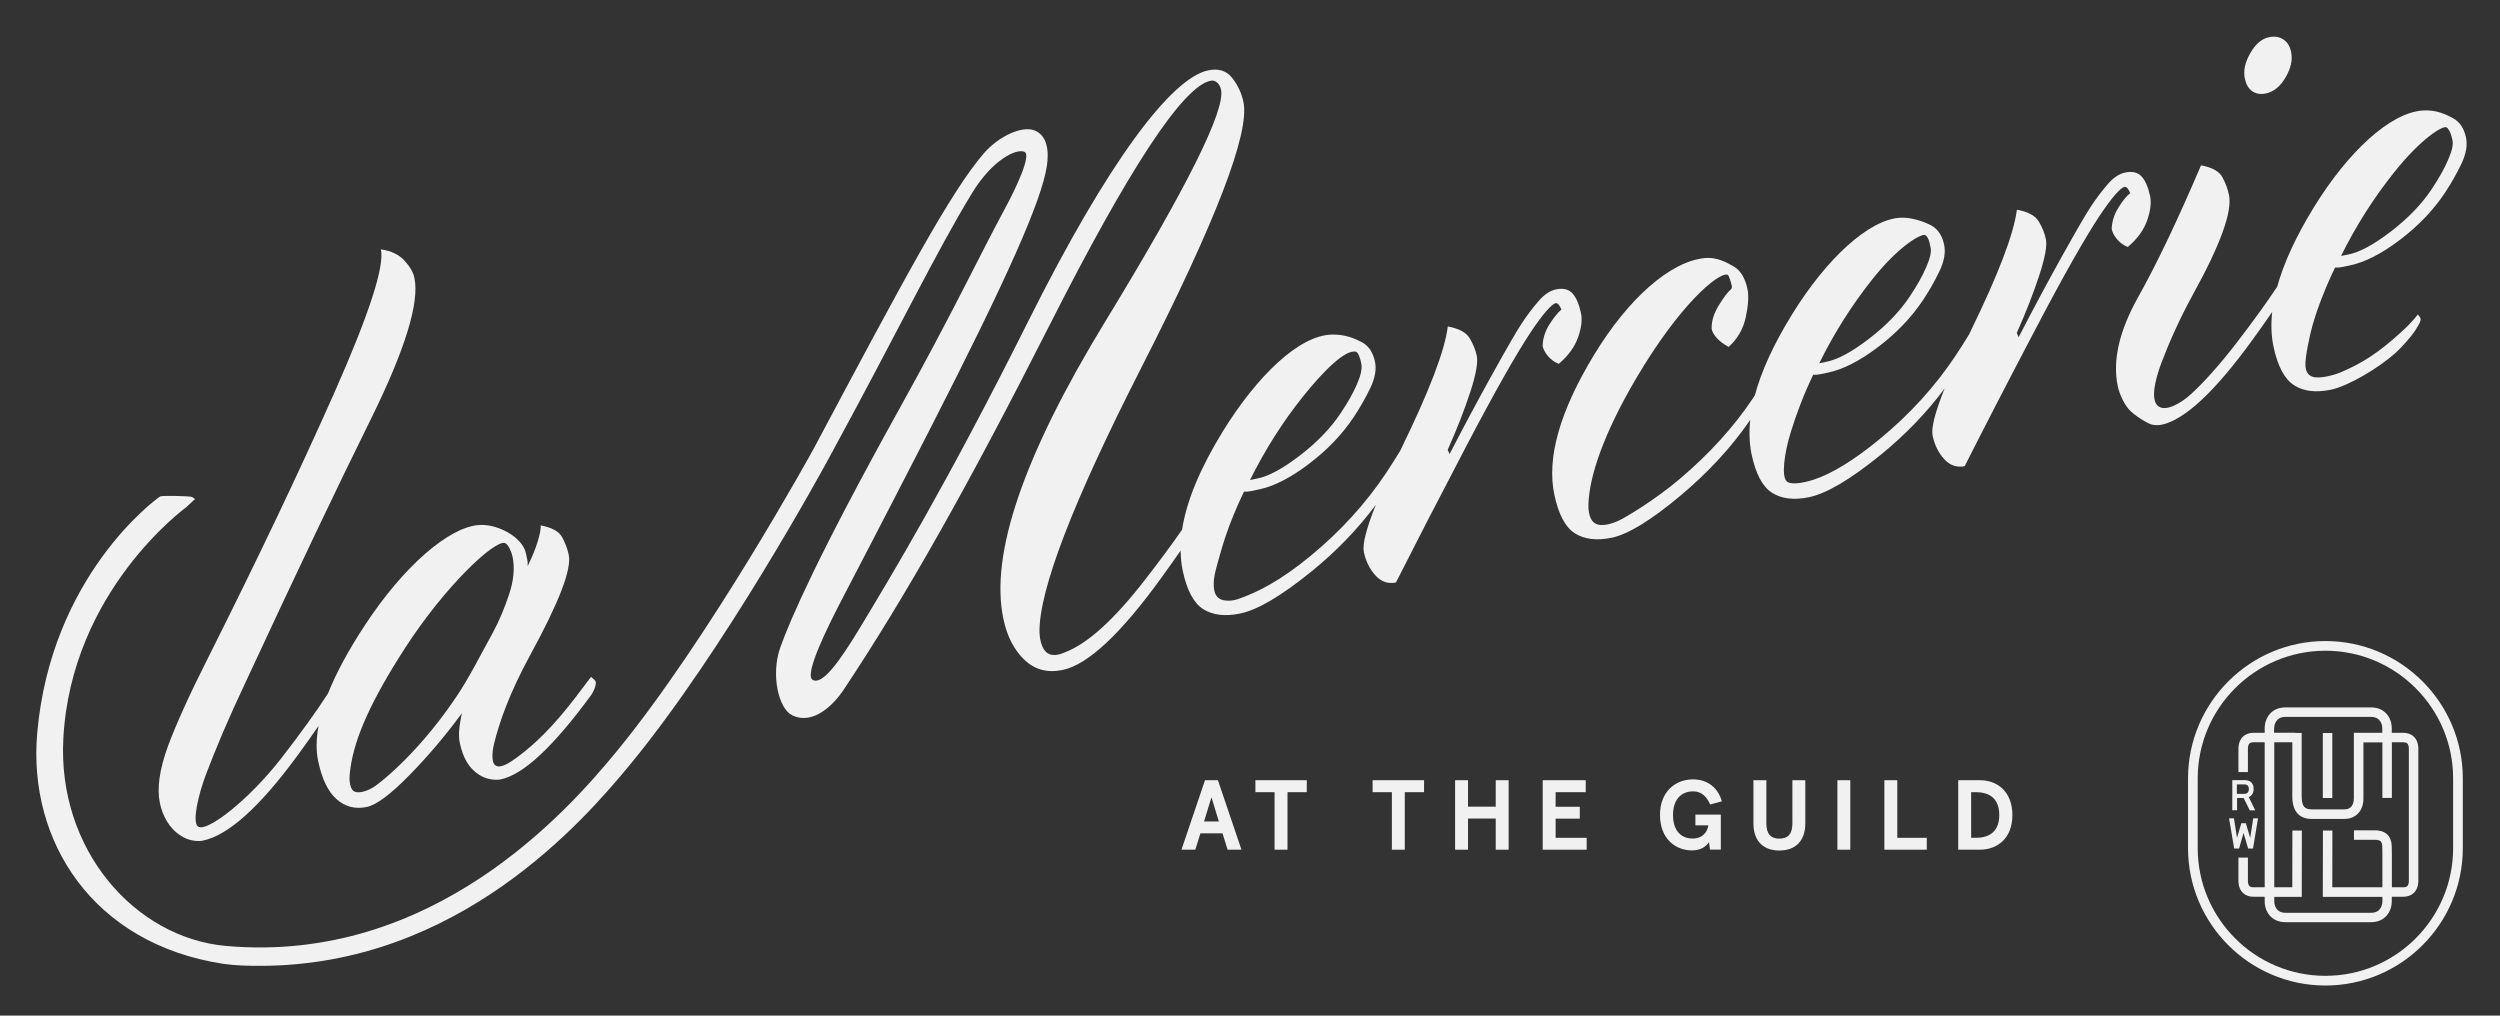 <?xml version="1.0" encoding="utf-8"?>
<!-- Generator: Adobe Illustrator 24.2.1, SVG Export Plug-In . SVG Version: 6.00 Build 0)  -->
<svg version="1.1" id="Layer_1" xmlns="http://www.w3.org/2000/svg" xmlns:xlink="http://www.w3.org/1999/xlink" x="0px" y="0px"
	 viewBox="0 0 2400 975" style="enable-background:new 0 0 2400 975;" xml:space="preserve">
<rect x="0" y="0" width="2400" height="975" fill="#333333" stroke="none"/>
<style type="text/css">
	.st0{fill:#F1F1F1;}
</style>
<path class="st0" d="M336.5,736.9c4.1-29,20-64.7,52.3-114.7c38.4-59.5,85.7-103.8,95.9-100.9c3.2,0.9,6.5,9,7.3,12.9
	c2.3,10.8,1.2,22.9-3.2,36.2c-4.4,13.4-9.6,25.7-15.7,37c-6.1,11.3-12,22.3-17.9,33c-5.9,10.7-11.3,19.8-16.4,27.4
	c-15.1,22.7-31.9,43.3-50.3,61.9c-10.1,10.2-20.9,19.5-27.9,24.6c-7.6,5.5-19,9-22.5,3.7C334.1,751.8,335.8,742.2,336.5,736.9
	 M153.5,771c1.3,6.3,3.6,12.2,6.9,17.7c3.3,5.5,7.7,10.1,13.4,13.7c3.5,2.3,7.1,3.7,10.9,4.4c3.8,0.7,7.1,0.8,10,0.2
	c24.3-5,54.5-32.1,90.6-81.3c7.7-10.5,14.5-20.1,20.5-28.8c-2.3,12.6-2.5,23.9-0.3,34c3.6,17.1,9.5,29.2,17.7,36.4
	c8.2,7.2,17.8,9.7,28.8,7.4c9.3-1.9,22.8-12,40.7-30.2c17.9-18.2,34.8-38.1,50.7-59.8c-1.2,5.6-2.1,10.8-2.5,15.6
	c-0.5,4.9-0.3,9.3,0.6,13.2c1.4,6.8,3.6,12.8,6.5,17.8c2.9,5,6.8,9.1,11.7,12.3c3.5,2.3,7.1,3.7,10.9,4.4c3.8,0.7,7.1,0.8,10,0.2
	c22-4.5,50.7-31.6,86.6-80.5c2-2.7,3.5-6.1,4.3-9c0.6-2.4,1-4.3-0.8-6l-3.3-2.9l-15.6,20.6c-21.5,28-39.5,45.1-55.9,57
	c-6.1,4.4-15,10.7-20.1,7.5c-5.1-3.1-2.5-17.1-1.5-20.9c5.1-20.7,14.4-47.9,35-85.7c27.4-50.1,39.6-82,36.7-95.6
	c-1.2-5.7-3.3-11.3-6.3-16.9c-3-5.6-9.9-9.4-20.6-11.4c0.2,3.5-0.9,8.8-3,15.7c-2.1,7-5.3,14.7-9.5,23.3c0.1-2.4-0.1-4.6-0.5-6.6
	c-0.4-2-0.8-3.8-1.2-5.5c-1.2-5.7-4.9-11-11.1-16c-6.2-5-19.9-12.2-33.7-11.3c-29.2,1.8-72.9,40-109.6,95.9
	c-16,24.3-27.8,46.2-35.6,65.8c-11.6,17.9-26.6,38.7-45,62.4c-30.1,38.8-71.4,71.7-79.9,65.3c-5.5-4.1-0.1-29.5,8.2-51.2
	c9.2-23.9,19.8-49.8,39.4-91.2c46-99,85.4-181.9,118.4-248.6c32.9-66.7,46.9-112,41.8-135.8c-1.1-5.1-4.2-10.6-9.4-16.3
	c-5.2-5.8-12.7-9.4-22.7-10.9c3.5,16.5-11.4,62.3-44.6,137.3c-33.3,75.1-73.7,159.9-121.2,254.5c-17.4,34.4-30.3,62.7-38.6,84.9
	C153.1,738.6,150.5,756.8,153.5,771"/>
<path class="st0" d="M1251,380.5c19.6-24.5,40.5-45.2,50.7-42.9c2.2,0.5,4.5,7.2,5.3,12.3c0.6,4-0.5,10.2-4.2,18.7
	c-3.6,8.5-8.9,17.8-15.8,28.1c-9.6,14.4-22.6,27.9-39,40.5c-16.4,12.6-30,20-41,22.2l-7,1.4C1214.5,431.7,1231.4,405,1251,380.5
	 M1487.4,311.5c-4.1,6.5-6.2,13.3-6.5,20.5c0.7,3.4,2.5,6.8,5.3,10c2.8,3.3,6.2,5.7,10.2,7.3c9.2-7.8,15.4-16.4,18.6-25.6
	c3.2-9.2,4.1-17,2.7-23.2c-1.8-8.5-4.5-14.8-8.1-18.8c-3.6-4-8.8-5.3-15.8-3.9c-5.8,1.2-11.5,5-17,11.5
	c-5.6,6.5-10.9,13.5-15.9,21.1c-4.6,6.9-13.9,22.9-27.8,48c-14,25.1-27.8,51-41.5,77.5l-1.8-4.1c9-20.2,16.2-38.8,21.7-55.6
	c5.5-16.8,7.5-28.4,6.2-34.6c-1.2-5.7-3.5-11.3-6.8-16.9c-3.3-5.5-10.3-9.3-21-11.3c-2.9,23.2-17.8,62.1-44.5,116.8
	c-0.4,0.8-0.8,1.6-1.2,2.5c-4,6.5-8.3,13.5-13.3,21c-19.7,29.6-43.9,56.2-72.7,79.9c-28.8,23.7-50.4,34.8-69.4,41.4
	c-6.6,2.3-14.3,2.3-18.4-0.5c-4.2-2.9-5.3-7.8-5.2-14.8c0.1-6.9,2.2-14.2,7.4-32.2c5.2-18,12.5-36.5,21.7-55.6
	c1.9,0.2,3.9,0.1,6.3-0.4c2.3-0.5,4.9-1,7.8-1.6c14.5-3,30.6-11.2,48.2-24.6c17.7-13.4,32-28.4,43-44.9c5.9-8.9,11.2-18.2,15.8-27.7
	c4.6-9.5,6.1-18,4.6-25.4c-1.9-9.1-6.1-15.3-12.6-18.8c-6.5-3.4-15.9-7.7-29.2-7.3c-30.9,0.9-71.1,39.1-104.4,93.1
	c-21.8,35.5-34.8,66.8-39,94.2c-10.3,14.8-22.2,30.9-35.9,48.5c-29,37.4-54.2,60.3-75.5,68.8c-3.2,1.3-11.6,5.4-17.9,1.1
	c-6.4-4.4-7.5-16-7.6-20c-0.4-40.7,32.1-125.1,97.5-253.4c71.8-140.8,104.6-226,98.3-255.6c-1.8-8.5-5.4-16.2-10.8-23.1
	c-5.4-6.9-13-9.3-22.9-7.3c-35.3,7.3-95.8,86.6-173.1,241.3c-77.3,154.7-131.2,244-162.4,295.6c-18.9,31.1-35,53.4-44.3,48.3
	c-8.8-4.9,15.7-53.3,26.3-73.9c14.1-27.4,36.9-70.4,85.9-166.1c75-146.6,107.5-219.9,112.6-253.4c2.1-13.9,0.7-29.3-12.1-34.2
	c-11.6-4.4-33.8,5.2-48.6,22.3C912.6,184.4,870,263.9,781,431c0,0-100.4,182.9-189.9,291.4c-45.5,55.2-175.4,203.4-374.2,185.7
	C129.4,900.3,55,815.6,60.8,709c7.6-141.9,117-221.2,118-222.1c4.5-4.2,8.4-7.8,8.4-7.8s-1.8-1.8-4-2.3c-1.8-0.4-27.7-1.4-29.6-0.1
	c-4.8,3.1-104.9,76.7-117.9,227.5c-8.9,102.9,53,201.7,178.2,221c12,1.8,23.9,2,35.7,2c190.9,0,311.4-140,355.6-193.6
	C695.5,623.8,789.3,451.6,795,441.2c67.5-123.9,104.2-200.4,138.4-256.2c19.5-31.9,42.6-42.8,50.2-39.2c6.5,3.1-7.4,33.3-19.3,55.3
	c-23.1,42.6-49.5,98.9-101.3,192.1C785.3,533.2,758.3,595.4,749,621.8c-9.2,26.5-1.4,58.6,11.4,64.8c21.3,10.5,41.7-12.7,49-23.7
	c60-90,120.9-198.2,197.7-349.8c76.8-151.6,128.5-230.2,155.1-235.6c2.3-0.5,4.4,0.1,6.3,1.8c1.9,1.7,3.1,4,3.7,6.8
	c4.2,19.9-32.8,94.1-111.2,222.6c-78.4,128.5-111,223.7-97.7,285.7c3.5,16.5,10.2,29.5,20.1,39c9.9,9.5,22.1,12.8,36.6,9.8
	c24.3-5,56.2-34.8,95.6-89.5c6.5-9,12.4-17.3,17.8-25.1c0.1,6.7,0.7,13.1,2,19.2c4,18.8,10.5,31.1,19.6,36.9
	c9.1,5.8,20.9,7.3,35.4,4.3c16.8-3.4,39.6-16.9,68.5-40.3c24-19.5,44.6-40.8,61.9-64.1c-9.2,22.9-13,38-11.5,45.3
	c1.9,9.1,5.7,16.6,11.2,22.6c5.5,6,12,8.2,19.6,6.7c17-33.7,39.3-77,67-129.9c27.7-52.9,48.7-89.9,62.9-111.2
	c5.5-8.2,10.3-14.7,14.4-19.4c4.1-4.7,7.1-7.2,8.8-7.6c1.2-0.2,2.1,0.2,3,1.2c0.8,1,1.8,2.6,2.8,4.8
	C1495.3,300.2,1491.5,305,1487.4,311.5"/>
<path class="st0" d="M1797.3,268.3c24.8-31.3,45.4-43.2,50.4-42.8c0.8,0.1,2.2,1.4,3.2,3.3c1,1.9,1.6,4.9,2.5,8.9
	c0.9,4-0.5,10.2-4.2,18.7c-3.6,8.5-8.9,17.8-15.8,28.2c-9.6,14.4-22.6,27.9-39,40.5c-16.4,12.6-30,20-41,22.2l-6.9,1.4
	C1760.8,319.6,1777.8,292.9,1797.3,268.3 M2033.7,199.3c-4.1,6.5-6.2,13.3-6.5,20.5c0.7,3.4,2.5,6.8,5.3,10
	c2.8,3.3,6.2,5.7,10.2,7.3c9.2-7.8,15.4-16.4,18.6-25.6c3.2-9.2,4.1-17,2.8-23.2c-1.8-8.5-4.5-14.8-8.1-18.8
	c-3.6-4-8.8-5.3-15.8-3.9c-5.8,1.2-11.5,5-17,11.5c-5.6,6.5-10.9,13.5-15.9,21.1c-4.6,6.9-13.9,22.9-27.9,48
	c-14,25.1-27.8,51-41.5,77.5l-1.8-4.1c9-20.2,16.2-38.8,21.7-55.6c5.5-16.8,7.6-28.4,6.2-34.6c-1.2-5.7-3.5-11.3-6.8-16.8
	c-3.3-5.6-10.3-9.3-21-11.3c-2.9,23.2-17.8,62.1-44.5,116.8c-0.5,1-0.9,1.9-1.3,2.8c-3.9,6.4-8.2,13.3-13.1,20.6
	c-19.7,29.6-43.9,56.2-72.7,79.9c-24.3,20-45.4,33.1-63.3,39c-3.3,1.1-20.4,6.4-25.9,1.8c-5.5-4.6-2.5-27,3.6-46.9
	c5.5-17.9,12.5-36.5,21.7-55.6c1.9,0.2,3.9,0.1,6.3-0.4c2.3-0.5,4.9-1,7.8-1.6c14.5-3,30.6-11.2,48.2-24.6
	c17.7-13.4,32-28.4,43-44.9c6-8.9,11.2-18.2,15.8-27.7c4.6-9.5,6.1-18,4.6-25.4c-1.9-9.1-6.1-15.3-12.6-18.8
	c-6.5-3.4-18.4-7.8-29.2-7.3c-30,1.3-71.2,39.1-104.4,93.1c-17.5,28.4-29.3,54.1-35.5,77.3c-0.6,1-1.2,1.9-1.8,2.8
	c-18.3,27.5-41.8,53.4-70.5,77.7c-24.2,20.5-51.9,36.8-57.8,39.6c-5.8,2.8-16.8,6.8-23.4,2.9c-6.6-4-6.4-16.1-6.3-18.2
	c0.7-25.9,13.8-66.5,45.6-120.6c41.9-71.3,79.1-102.3,87.9-99.9c0.7,0.2,1.4,1.8,2.2,4c0.8,2.2,1.5,4.7,2.1,7.6l-0.5,1.9
	c-3.6,3.1-7.7,8.6-12.4,16.3c-4.7,7.8-6.9,15.2-6.6,22.3c0.6,2.9,2.3,5.8,5,8.8c2.7,3,6.5,5.8,11.3,8.4c8.6-7.7,14.1-17.3,16.5-28.8
	c2.4-11.5,2.9-20.3,1.6-26.6c-2.3-10.8-6.7-18-13.2-21.8c-6.5-3.7-16.2-9.2-27.6-8.1c-33.3,3.1-73.7,38.9-106.6,93.1
	c-32.9,54.2-45.5,98.9-38,134.2c4,18.8,10.5,31.1,19.6,36.9c9.1,5.8,20.9,7.3,35.4,4.3c15.6-3.2,37.6-16.6,65.8-40.2
	c26.9-22.5,49.3-46.8,67.2-72.9c-1.2,11.8-0.8,22.8,1.3,33c4,18.8,10.5,31.1,19.6,36.9c9.1,5.8,20.9,7.3,35.4,4.3
	c16.8-3.4,39.6-16.9,68.5-40.3c23.9-19.4,44.5-40.8,61.8-64c-9.2,22.9-13,37.9-11.5,45.2c1.9,9.1,5.7,16.6,11.2,22.6
	c5.5,6,12,8.2,19.6,6.7c17-33.7,39.3-77,67.1-129.9c27.7-52.9,48.7-89.9,62.9-111.2c5.5-8.2,10.3-14.7,14.4-19.4
	c4.1-4.7,7.1-7.2,8.8-7.6c1.1-0.2,2.1,0.2,3,1.2c0.8,1,1.8,2.6,2.8,4.8C2041.5,188,2037.7,192.8,2033.7,199.3"/>
<path class="st0" d="M2162.1,87.5c3.6,2.5,7.9,3.3,13.2,2.2c7.5-1.6,13.8-6.7,18.9-15.5c5.1-8.7,6.8-16.8,5.3-24.2
	c-1.2-5.7-3.7-9.8-7.6-12.2c-3.9-2.5-8.4-3.2-13.6-2.1c-6.9,1.4-13,6.5-18,15.3c-5.1,8.8-6.8,16.8-5.3,24.2
	C2156.2,80.9,2158.5,85,2162.1,87.5"/>
<path class="st0" d="M2298.4,165.4c25.8-32.4,46.4-44.9,50.2-43.2c0.7,0.3,2,1.9,3,3.7c1,1.9,1.9,4.8,2.8,8.8
	c0.9,4-0.5,10.2-4.2,18.7c-3.6,8.5-8.9,17.8-15.8,28.2c-9.6,14.4-22.6,27.9-39,40.5c-16.4,12.6-30,20-41,22.2l-7,1.4
	C2261.8,216.7,2278.8,189.9,2298.4,165.4 M2161.9,326.9c7.3-10,13.7-19.1,19.4-27.4c-1.3,11.9-0.9,23.1,1.3,33.4
	c4,18.8,10.6,31.1,19.7,36.9c9.1,5.9,20.9,7.3,35.4,4.3c16.8-3.5,46.1-21,62-35.3c6-5.3,15.4-16.2,18.5-20.9c3.1-4.7,4.3-7.1,5-8.7
	c0.7-1.6,0.8-3.3,0.3-4.2c-0.5-0.9-2.4-3.1-2.4-3.1s-4.1,6-15.5,16.5c-22.9,21-38.5,30.4-57.7,38.7c-7.1,3.1-21.2,6.8-27.7,4.6
	c-4.6-1.5-6.6-5.1-7-10.6c-0.5-7.6,4.4-30.6,6.8-38.7c5.2-18,12.5-36.5,21.7-55.6c1.9,0.2,3.9,0.1,6.3-0.4c2.3-0.5,4.9-1,7.8-1.6
	c14.5-3,30.6-11.2,48.2-24.6c17.7-13.4,32-28.4,43-44.9c5.9-8.9,11.2-18.2,15.8-27.7c4.6-9.5,6.1-18,4.6-25.4
	c-1.9-9.1-6.1-15.3-12.6-18.8c-6.5-3.4-15.8-8.3-29.2-7.3c-30.9,2.2-71.2,39.1-104.4,93.1c-17.1,27.9-28.8,53.2-35.1,76.1
	c-10.7,16-23.8,34.2-39.5,54.5c-14.7,19.2-32.6,39.4-45.1,50.2c-7,6.1-22.6,16.3-30.1,9.5c-6.7-6.1-2.8-24.3,3.5-41
	c6.9-18.3,17.2-41.9,30.4-65.9c26.4-47.8,37.9-79.7,34.5-95.6c-1.2-5.7-3.3-11.3-6.3-16.9c-3-5.6-9.9-9.4-20.5-11.4
	c-22.2,52-42.3,94.3-60.5,126.8c-18.2,32.5-24.6,61-19.4,85.4c1.5,6.8,5.1,15.4,10.4,21.8c5.3,6.3,18.7,14,21.9,14.8
	c3.2,0.8,6.5,0.9,10,0.2C2097.3,402.9,2126.2,376.1,2161.9,326.9"/>
<path class="st0" d="M1155.9,788.6l7.1-23.2l7.1,23.2H1155.9z M1156.8,749l-22.6,66.7h13.3l4.9-15.7h21.2l4.9,15.7h13.3l-22.6-66.7
	H1156.8z"/>
<polygon class="st0" points="1205.2,760.5 1223.6,760.5 1223.6,815.7 1236,815.7 1236,760.5 1254.5,760.5 1254.5,749 1205.2,749 "/>
<polygon class="st0" points="1317.7,760.5 1336.2,760.5 1336.2,815.7 1348.6,815.7 1348.6,760.5 1367.1,760.5 1367.1,749 
	1317.7,749 "/>
<polygon class="st0" points="1435.9,774.4 1409.3,774.4 1409.3,749 1396.9,749 1396.9,815.7 1409.3,815.7 1409.3,785.8 
	1435.9,785.8 1435.9,815.7 1448.3,815.7 1448.3,749 1435.9,749 "/>
<polygon class="st0" points="1493.4,785.9 1516.6,785.9 1516.6,774.5 1493.4,774.5 1493.4,760.5 1522.3,760.5 1522.3,749 1481,749 
	1481,815.7 1523.2,815.7 1523.2,804.3 1493.4,804.3 "/>
<path class="st0" d="M1625.3,759.7c8.1,0,13.2,5,16.4,12.6l11.3-3c-3.4-12.2-12.9-21.1-27.7-21.1c-16.5,0-31.7,11.3-31.7,34.1
	c0,22.8,14.7,34.1,30.8,34.1c8.6,0,13.6-4,16.2-7.9l1,7.1h10.4v-33.6h-24.4v10.3h12.4c-0.8,6-5.2,12.7-15,12.7
	c-10.4,0-18.9-6.7-18.9-22.7C1606.1,766.9,1614.6,759.7,1625.3,759.7"/>
<path class="st0" d="M1720.7,790.6c0,9.7-4.1,14.5-12.5,14.5c-8.4,0-12.5-4.8-12.5-14.5V749h-12.4v41.4c0,17.8,10.3,26.1,24.9,26.1
	c14.6,0,24.9-8.3,24.9-26.1V749h-12.4V790.6z"/>
<rect x="1763.9" y="749" class="st0" width="12.4" height="66.7"/>
<polygon class="st0" points="1821.4,749 1809,749 1809,815.7 1849.7,815.7 1849.7,804.3 1821.4,804.3 "/>
<path class="st0" d="M1896.9,804.3h-4.6v-43.8h4.6c10.7,0,22.4,4.2,22.4,21.9C1919.3,800.1,1907.5,804.3,1896.9,804.3 M1900.8,749
	h-20.9v66.7h20.9c15.7,0,31.1-10,31.1-33.3C1931.8,759,1916.5,749,1900.8,749"/>
<path class="st0" d="M2355,814.2c0,67.6-55,122.6-122.6,122.6c-67.6,0-122.6-55-122.6-122.6v-66.9c0-67.6,55-122.6,122.6-122.6
	c67.6,0,122.6,55,122.6,122.6V814.2z M2232.4,615.4c-72.7,0-131.9,59.2-131.9,131.9v66.9c0,72.7,59.2,131.9,131.9,131.9
	c72.7,0,131.9-59.2,131.9-131.9v-66.9C2364.3,674.6,2305.1,615.4,2232.4,615.4"/>
<path class="st0" d="M2312.5,845.4c0,5.3-2.1,6.4-5.2,6.4h-6.5h-4.6v-30.2l-0.1-8.1c0-13.6-8.9-16.4-16.4-16.4h-19.9v9.1h19.9
	c5.7,0,7.3,1.6,7.3,7.4l0.1,8.1v30.1h-0.8H2239c0-16.3,0.1-54.5,0.1-54.5l-9.1,0c0,0-0.1,50-0.1,59.1v4.6h56.4h0.8v4.4
	c0,1.1-0.3,10.9-10.9,10.9h-82c-10.6,0-10.9-9.8-10.9-10.9v-4.4h26.4v-4.6c0-13.2,0.1-59.1,0.1-59.1l-9.1,0c0,0-0.1,36.6-0.1,54.5
	h-17.3V712.6h17.3v51.7c0,14.5,6.4,21.9,19.1,21.9h31c8.4,0,18.2-5.3,18.2-20v-53.5l18.2,0V766h9.1v-53.4h11.1
	c3.1,0,5.2,1.1,5.2,6.4V845.4z M2183.2,699.1c0-1.1,0.3-10.9,10.9-10.9h82c10.6,0,10.9,9.8,10.9,10.9v4.4l-27.3,0v62.6
	c0,9-5,10.9-9.1,10.9h-31c-6.5,0-10-2-10-12.8v-60.6h-6.1v-0.2h-20.4V699.1z M2307.2,703.5h-11.1v-4.4c0-9.7-6.3-20-20-20h-82
	c-13.8,0-20,10.4-20,20v4.4h-10.9c-6.9,0-14.3,4.1-14.3,15.5v22.2h9.1V719c0-5.3,2.1-6.4,5.2-6.4h10.9v139.2h-10.9
	c-3.1,0-5.2-1.1-5.2-6.4v-22.1h-9.1v22.1c0,11.4,7.4,15.5,14.3,15.5h10.9v4.4c0,9.7,6.3,20,20,20h82c13.8,0,20-10.4,20-20v-4.4h11.1
	c6.9,0,14.4-4.1,14.4-15.5V719C2321.6,707.6,2314.2,703.5,2307.2,703.5"/>
<rect x="2229.9" y="703.7" class="st0" width="9.1" height="62.4"/>
<polygon class="st0" points="2153.8,799.6 2158.2,814.6 2162.9,814.6 2167.7,785.6 2163.1,785.6 2160.2,804.4 2156,790.3 
	2151.7,790.3 2147.5,804.3 2144.6,785.6 2139.9,785.6 2144.8,814.6 2149.5,814.6 "/>
<path class="st0" d="M2147.4,753h6.8c3.2,0,4.7,1.4,4.7,4.5c0,3-1.6,4.6-4.5,4.6h-7V753z M2147.4,766.1h6.5l5.8,11.7l0.1,0.1h5.2
	l-6.2-12.7c3-1.2,4.7-4.1,4.7-7.8c0-5.6-3.1-8.5-9-8.5h-11.5v28.9h4.6V766.1z"/>
</svg>
